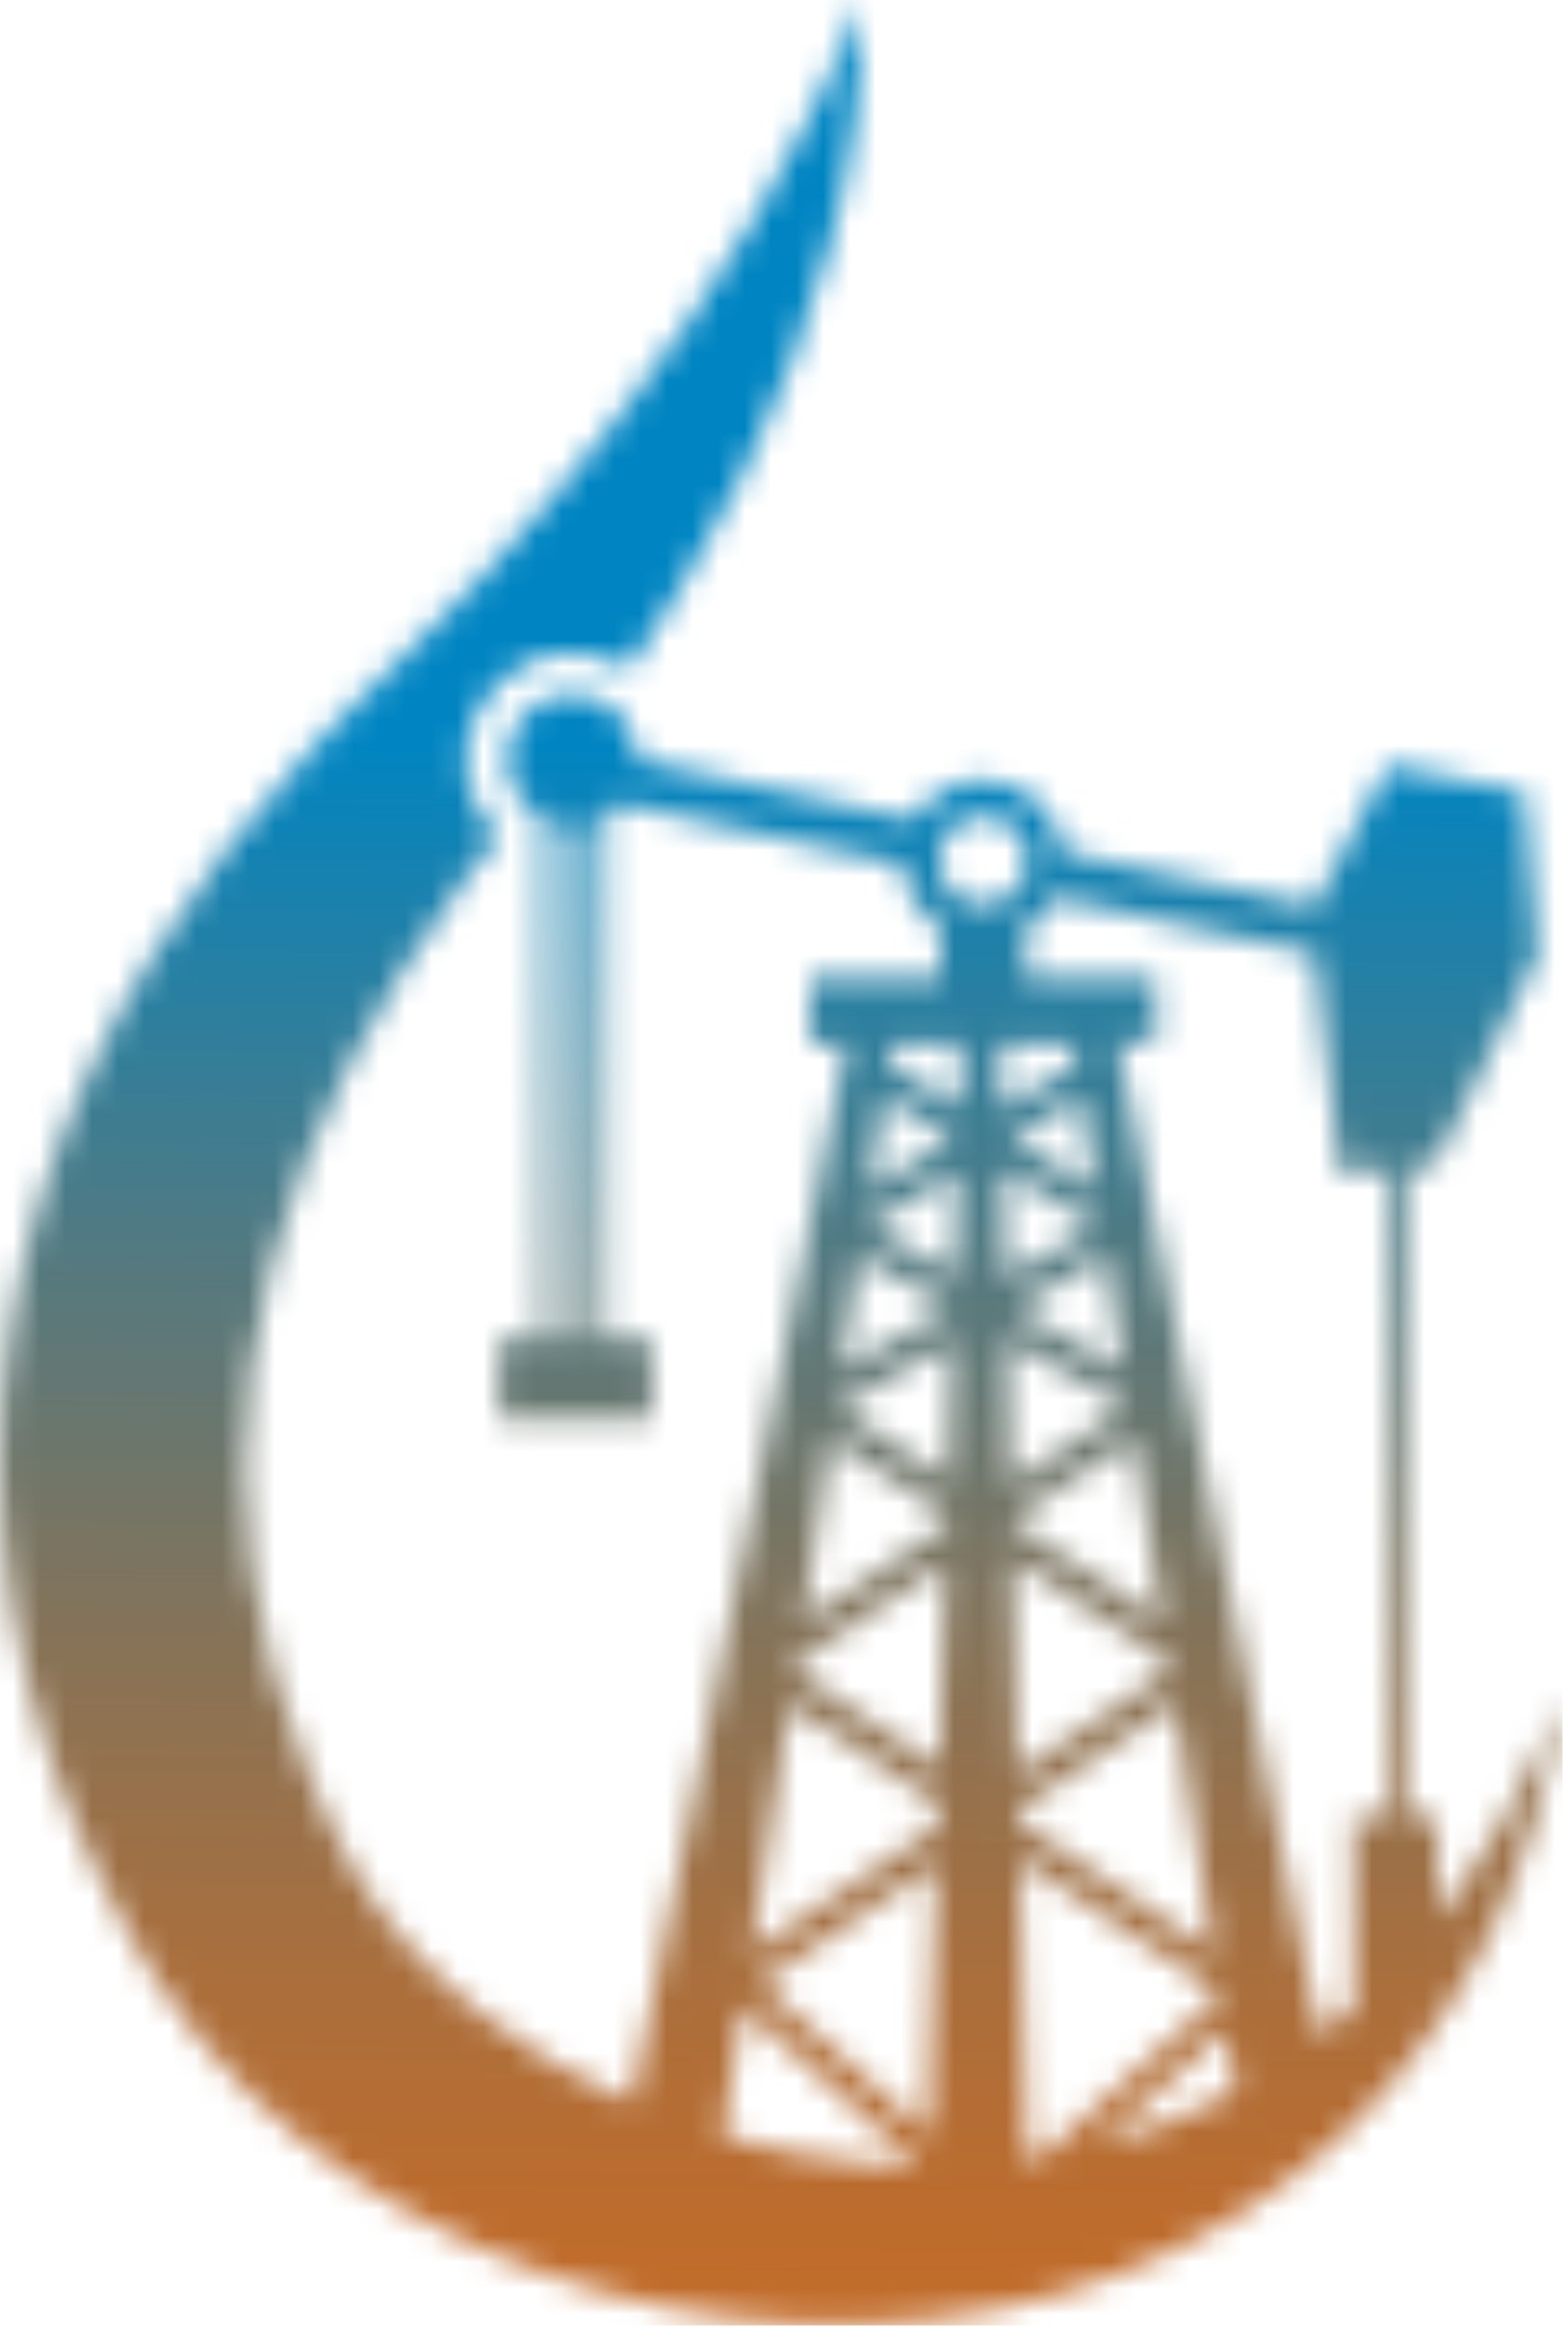 <svg width="60" height="89" viewBox="0 0 60 89" fill="none" xmlns="http://www.w3.org/2000/svg">
<mask id="mask0_61_12" style="mask-type:luminance" maskUnits="userSpaceOnUse" x="0" y="0" width="60" height="89">
<path d="M50.504 77.856L44.218 46.956L44.285 46.918L44.201 46.865L42.785 39.9H44.234V37.378H39.254V35.499C39.715 35.209 40.093 34.802 40.346 34.316L50.311 36.473L51.263 44.872L53.021 44.724V69.447H51.792V76.787C51.374 77.158 50.945 77.513 50.505 77.854M42.038 82.033L46.897 77.638L47.261 79.984C45.597 80.887 43.84 81.561 42.036 82.031L42.038 82.033ZM27.656 81.678L28.423 76.742L35.167 82.84C34.508 82.827 33.853 82.792 33.199 82.732C31.32 82.565 29.46 82.204 27.656 81.678ZM36.394 50.023L32.204 52.389L32.88 48.039L36.394 50.023ZM33.824 41.964L36.454 43.556L33.278 45.478L33.824 41.964ZM36.793 39.902L36.718 42.339L34.02 40.707L34.145 39.902H36.793ZM41.163 40.707L38.334 42.418L38.274 39.902H41.038L41.163 40.707ZM38.727 43.556L41.358 41.964L41.904 45.478L38.727 43.556ZM38.788 50.023L42.302 48.039L42.977 52.389L38.788 50.023ZM38.715 58.196V58.124L43.389 55.038L44.469 61.995L38.715 58.196ZM38.99 69.652L38.979 69.196L44.961 65.171L46.434 74.658L38.99 69.651V69.652ZM35.817 71.323L35.497 81.613L29.106 75.835L35.817 71.321V71.323ZM35.889 68.984L35.861 69.874L28.747 74.659L30.22 65.173L35.889 68.986V68.984ZM36.232 57.966L36.219 58.359L30.714 61.993L31.794 55.036L36.232 57.966ZM38.547 51.238L43.105 53.813L38.68 56.735L38.547 51.238ZM36.275 56.584L32.077 53.813L36.437 51.351L36.275 56.585V56.584ZM38.39 44.727L41.953 46.884L38.488 48.84L38.39 44.727ZM36.519 48.741L33.23 46.884L36.64 44.82L36.519 48.741ZM35.932 67.594L30.419 63.886L30.468 63.564L36.173 59.797L35.931 67.593L35.932 67.594ZM44.762 63.888L38.945 67.8L38.748 59.629L44.711 63.565L44.761 63.888H44.762ZM39.301 82.587L39.025 71.093L46.681 76.242L46.69 76.301L39.835 82.499C39.658 82.528 39.48 82.559 39.301 82.585V82.587ZM37.62 31.209C38.553 31.209 39.314 31.97 39.314 32.903C39.314 33.837 38.553 34.597 37.62 34.597C36.687 34.597 35.926 33.837 35.926 32.903C35.926 31.97 36.687 31.209 37.62 31.209ZM22.416 51.189H21.449V31.495C21.593 31.521 21.739 31.537 21.89 31.537C22.071 31.537 22.247 31.517 22.416 31.48V51.188V51.189ZM57.78 69.138C57.05 70.462 56.237 71.725 55.34 72.906C55.232 73.052 55.117 73.192 55.006 73.336V69.45H53.777V44.664L54.906 44.568L58.849 36.518L58.326 30.296L53.115 29.28L50.289 34.663L40.677 32.584C40.517 31.04 39.209 29.831 37.621 29.831C36.494 29.831 35.508 30.443 34.974 31.351L24.392 29.064C24.392 29.055 24.392 29.045 24.392 29.035C24.392 27.654 23.272 26.534 21.892 26.534C20.511 26.534 19.391 27.654 19.391 29.035C19.391 29.982 19.917 30.805 20.695 31.23V51.188H19.097V54.256H24.94V51.188H23.174V31.179C23.38 31.055 23.567 30.903 23.729 30.727L34.556 33.067C34.612 34.093 35.169 34.984 35.989 35.501V37.38H30.991V39.902H32.4L30.984 46.867L30.899 46.919L30.967 46.958L24.161 80.412C22.041 79.483 20.059 78.311 18.304 76.927C17.287 76.113 16.355 75.226 15.524 74.292C14.708 73.348 13.983 72.356 13.431 71.315L13.221 70.922L12.994 70.46C12.845 70.152 12.679 69.851 12.541 69.54C12.255 68.921 11.971 68.302 11.725 67.675C11.22 66.422 10.788 65.153 10.443 63.875C9.036 58.76 9.037 53.509 10.381 48.388C11.714 43.265 14.348 38.284 17.753 33.69C18.191 33.124 18.617 32.545 19.072 31.988L19.086 31.972C18.311 31.231 17.827 30.191 17.827 29.036C17.827 26.792 19.646 24.973 21.89 24.973C22.675 24.973 23.407 25.2 24.028 25.585C24.283 25.22 24.54 24.856 24.787 24.485C25.221 23.813 25.653 23.142 26.061 22.455C26.897 21.096 27.655 19.686 28.367 18.259C29.787 15.403 30.939 12.415 31.763 9.351C32.176 7.821 32.495 6.266 32.708 4.703C32.906 3.139 33.038 1.563 32.913 0C32.66 0.737 32.374 1.448 32.067 2.15C31.769 2.854 31.445 3.543 31.106 4.222C30.441 5.583 29.717 6.903 28.96 8.191C27.44 10.767 25.768 13.215 23.971 15.548C22.194 17.894 20.257 20.101 18.267 22.239C17.249 23.291 16.249 24.353 15.185 25.357C14.68 25.838 14.091 26.429 13.517 26.995C12.943 27.563 12.393 28.161 11.831 28.749C9.631 31.148 7.58 33.741 5.812 36.593C4.056 39.444 2.56 42.54 1.551 45.853C1.287 46.677 1.068 47.519 0.862 48.365C0.686 49.218 0.505 50.072 0.387 50.939C0.132 52.668 -0.033 54.425 0.006 56.182C0.03 57.938 0.166 59.693 0.444 61.421C0.737 63.146 1.156 64.839 1.672 66.49C2.174 68.147 2.849 69.731 3.566 71.275C3.924 72.049 4.317 72.799 4.715 73.546C4.913 73.921 5.13 74.28 5.338 74.646L5.658 75.19L6.031 75.781C8.07 78.94 10.74 81.454 13.657 83.391C15.12 84.356 16.642 85.192 18.206 85.906C19.778 86.604 21.389 87.181 23.026 87.642C24.661 88.108 26.328 88.43 28.005 88.635C29.682 88.84 31.369 88.934 33.054 88.877C34.738 88.822 36.417 88.64 38.069 88.325C39.721 88.007 41.341 87.532 42.906 86.935C46.039 85.741 48.925 83.941 51.326 81.697C53.737 79.457 55.631 76.773 57.03 73.936C57.718 72.507 58.284 71.037 58.747 69.55C59.196 68.057 59.549 66.55 59.791 65.031C59.179 66.442 58.525 67.821 57.782 69.14L57.78 69.138Z" fill="white"/>
</mask>
<g mask="url(#mask0_61_12)">
<path d="M59.79 -0.001H-0.031V88.933H59.79V-0.001Z" fill="url(#paint0_linear_61_12)"/>
</g>
<defs>
<linearGradient id="paint0_linear_61_12" x1="29.417" y1="91.099" x2="30.038" y2="28.526" gradientUnits="userSpaceOnUse">
<stop stop-color="#C56C28"/>
<stop offset="0.1" stop-color="#BD6C2D"/>
<stop offset="0.26" stop-color="#A86F3E"/>
<stop offset="0.45" stop-color="#867358"/>
<stop offset="0.67" stop-color="#57797D"/>
<stop offset="0.9" stop-color="#1B81AC"/>
<stop offset="1" stop-color="#0085C2"/>
</linearGradient>
</defs>
</svg>
